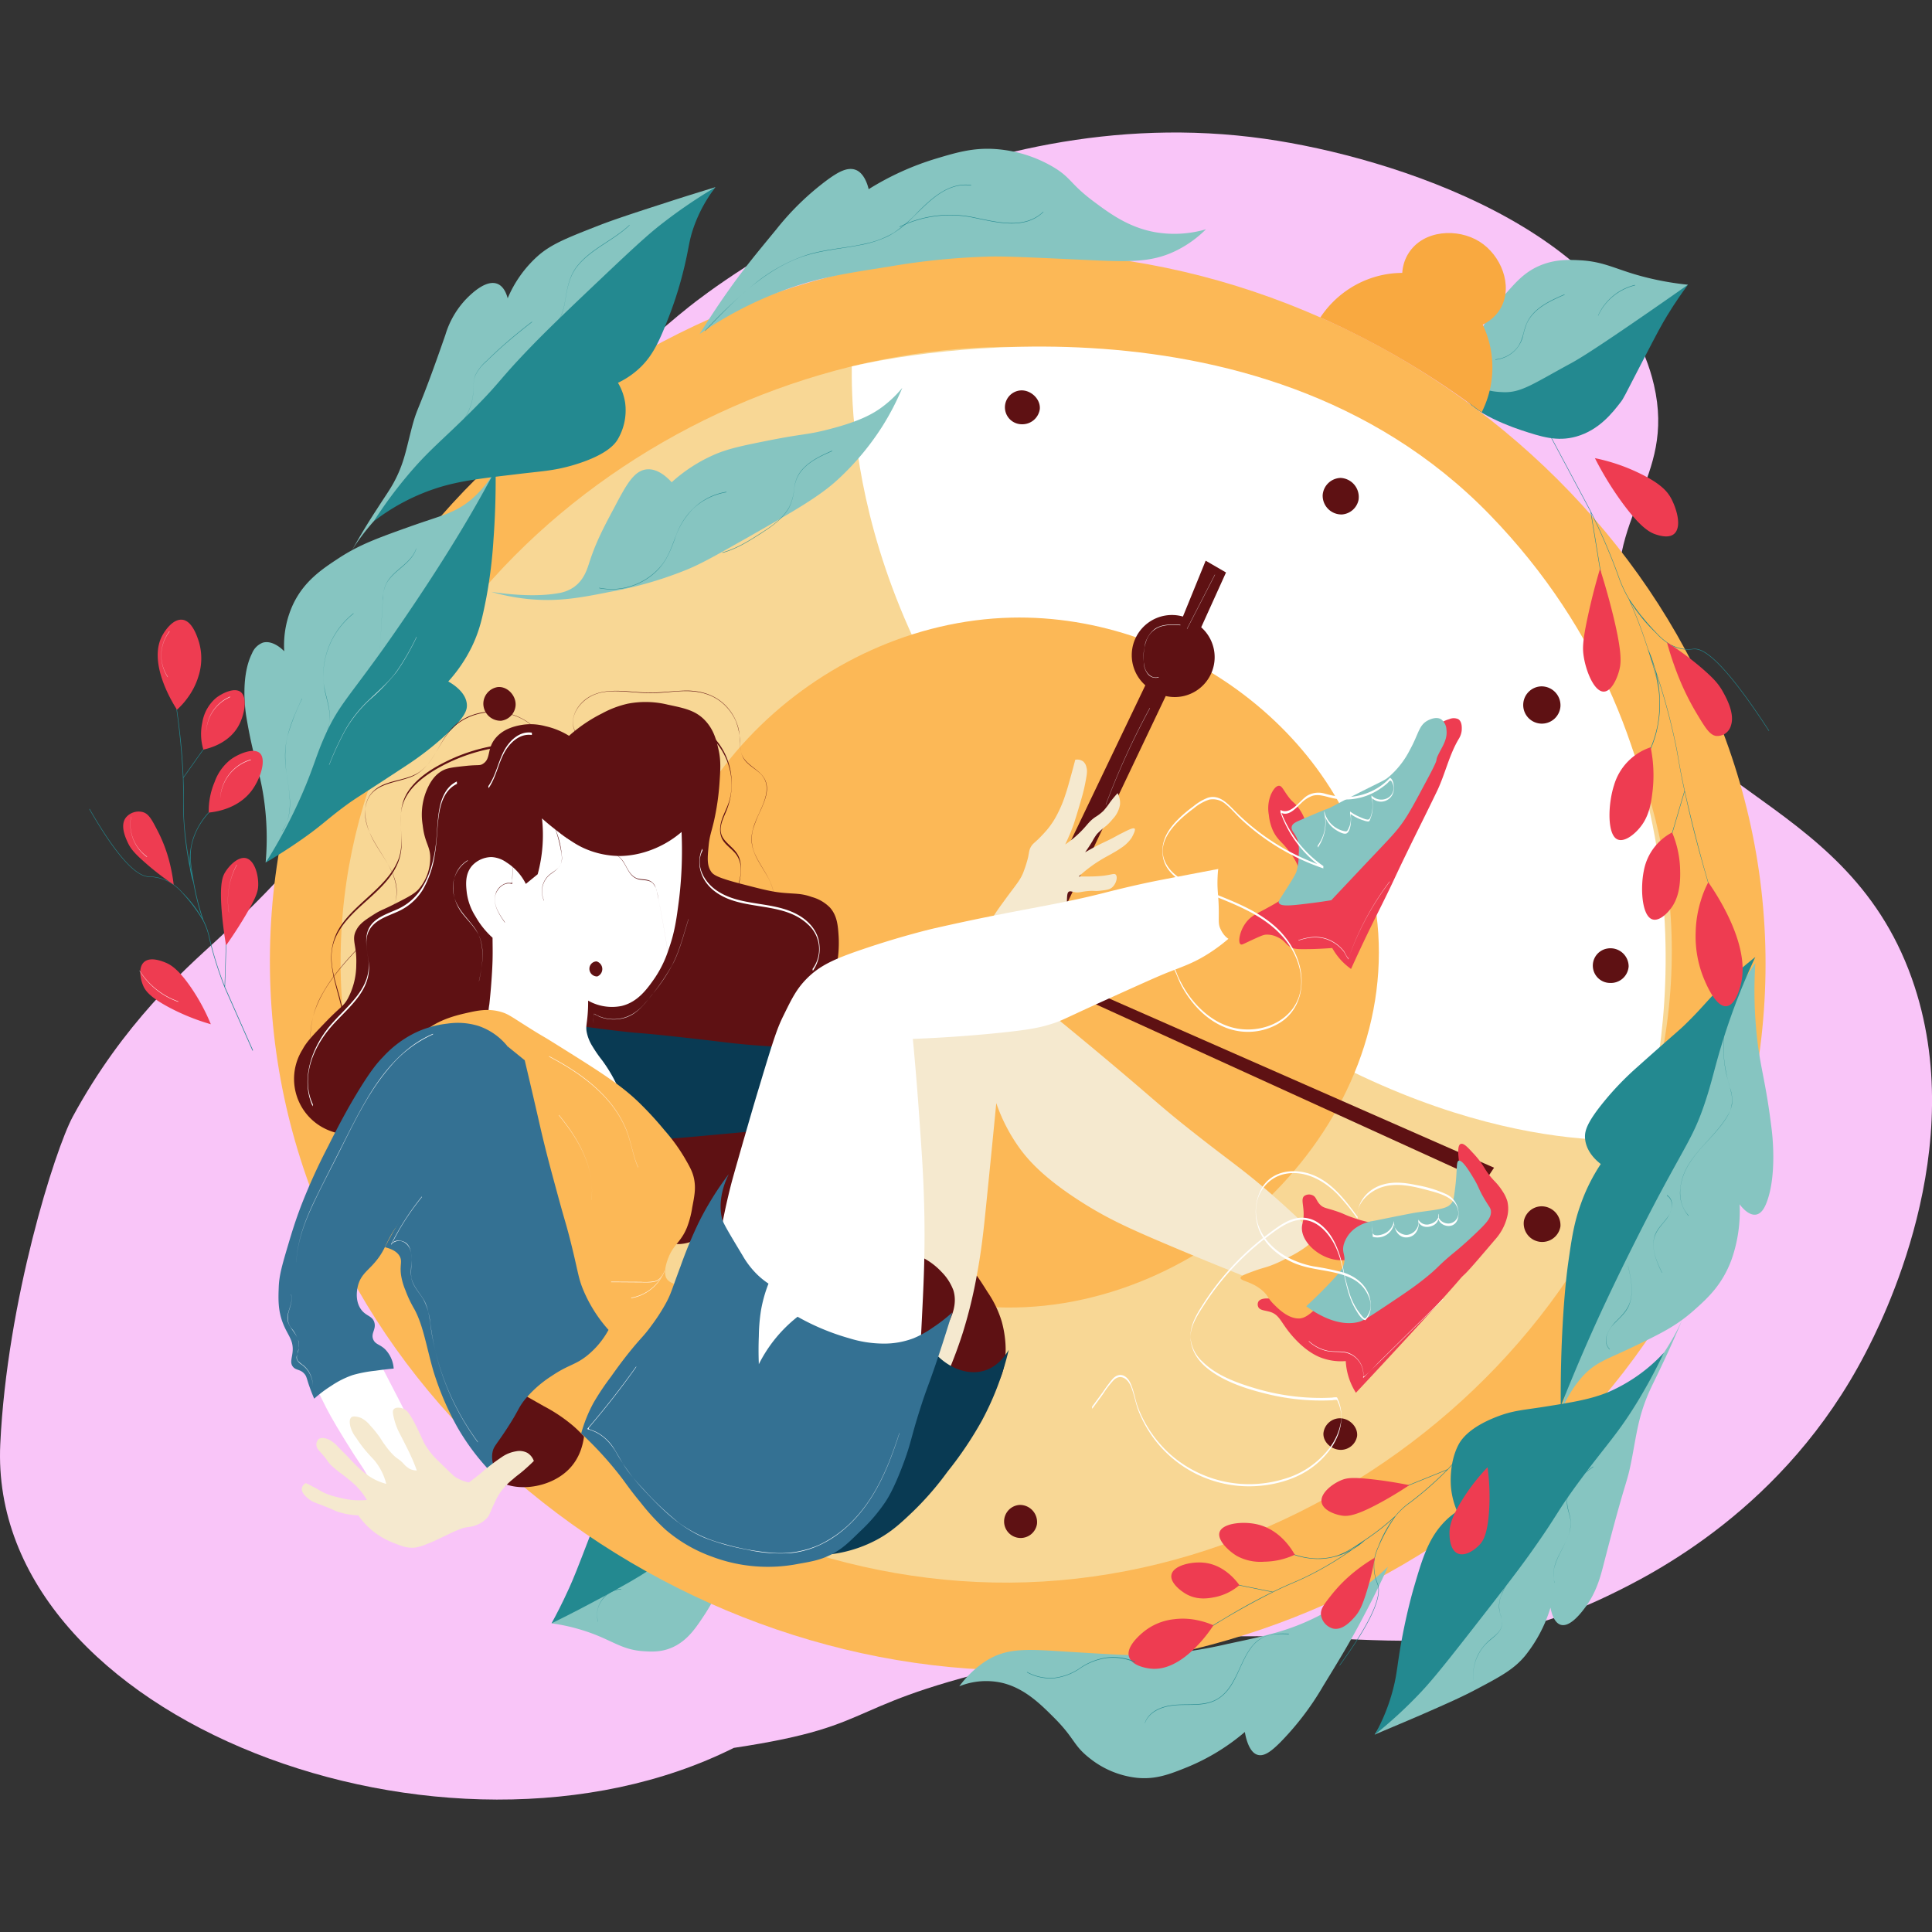 <?xml version="1.0" encoding="UTF-8"?> <svg xmlns="http://www.w3.org/2000/svg" id="Layer_1" data-name="Layer 1" viewBox="0 0 570 570"><rect x="0" y="0" width="570" height="570" fill="#333333" stroke="none"/><defs><style>.cls-2{fill:#238990}.cls-3{fill:#86c5c1}.cls-4{fill:#fcb856}.cls-6{fill:#fff}.cls-7{fill:#f9a940}.cls-8{fill:#5e1113}.cls-9{fill:#ee3c51}.cls-10{fill:#f5e9cf}.cls-11{fill:#093a53}.cls-12{fill:#347193}</style></defs><path d="M21.45 329.48c15-27.66 33.21-43.58 42.3-51.92 82.88-76 69.48-131.17 139.48-187 7.41-5.91 80.3-62.34 170-49.6 38.25 5.44 104.15 27 114.73 72.58 6.57 28.36-14.75 37.87-9.92 69.55 7.74 50.73 65.86 48.89 86 105.55 17.77 50-9.35 102.24-13.71 110.65-23.73 45.76-62.88 65.23-76 71.54-57.11 27.39-84.45.74-167.47 18.68-61 13.18-44.43 19.27-90.37 26.17C132.16 557.86-3.75 507.55.08 426.07c1.99-42.37 16.19-86.99 21.37-96.59z" fill="#f9c5f8"></path><path class="cls-2" d="M438 110.59c2.3-.91 5.87-2.39 10.14-4.44 7.3-3.51 9.35-5.19 15.85-8.45 4.16-2.1 8.2-3.72 16.26-7 4.41-1.76 10.45-4.11 17.75-6.7-1.47 2-3.69 5.09-6.12 9.09-1.64 2.69-2.82 4.87-7.19 13.31-5.68 11-5.67 11.11-6.55 12.26-2.32 3-6.31 8.23-13.1 10.14-5.67 1.59-10.34.05-16.27-1.9s-17.72-7-17.11-11.62c.14-1.18 1.14-2.98 6.34-4.69z"></path><path class="cls-3" d="M215.1 461.28a64 64 0 01-7.16 15c-2.46 3.74-4.54 6.84-8 8.93-3.87 2.32-7.33 2.13-10.2 1.94-7.07-.49-9.58-3.82-19-6.52a55.09 55.09 0 00-8-1.69c2.2-2.1 5.48-5.2 9.47-8.93 14.79-13.92 18.15-16.45 19.79-17.67 9.43-6.91 12.33-9.89 16.81-9.65 1.78.1 5.94.32 7.87 4.34 1.77 3.66 1.14 9.31-1.58 14.25z"></path><path class="cls-2" d="M213.49 448.48c-2 1-5 2.73-8.59 5.07-6.18 4-7.92 5.93-13.41 9.66-3.53 2.39-6.94 4.25-13.77 8-3.74 2-8.85 4.73-15 7.73 1.25-2.27 3.12-5.82 5.18-10.38 1.39-3.08 2.38-5.57 6.08-15.21 4.82-12.54 4.81-12.7 5.55-14 2-3.45 5.34-9.41 11.09-11.59 4.8-1.82 8.75-.06 13.77 2.17s15 8 14.48 13.28c-.14 1.26-.99 3.31-5.38 5.27z"></path><path class="cls-4" d="M301.49 74.46c115.25.76 222.8 96 219.32 215.51-3.36 115.69-109.22 202.41-219.32 202.84-113 .46-222.2-90-221.86-209.81C80 163.88 188.46 73.7 301.49 74.46z"></path><path d="M300.86 102.35c-97.33-1.35-197.41 73.7-200.31 176.85-3 106 98.19 191 202.21 187.63 106.22-3.48 201-98.66 189.53-203.48-10.29-93.96-101.9-159.8-191.43-161z" fill="#f8d795"></path><path class="cls-6" d="M251.3 108.11c-.09 15-.13 90.24 80.62 162.21 73.35 65.39 134.49 66.84 151.47 65.92 9.84-26.3 22.81-115.77-43.93-184.44-69.18-71.2-181.99-45.21-188.16-43.69z"></path><path class="cls-3" d="M436.08 99.39a51.55 51.55 0 018.46-13.1c2.91-3.27 5.37-6 9.5-7.82 4.57-2 8.66-1.86 12-1.69 8.35.43 11.31 3.34 22.4 5.71A86.55 86.55 0 00498 84c-2.6 1.84-6.48 4.56-11.2 7.82-17.55 12.14-21.48 14.36-23.45 15.43-11.15 6.05-14.57 8.66-19.86 8.45-2.11-.09-7-.28-9.3-3.81-2.07-3.23-1.32-8.18 1.89-12.5z"></path><path class="cls-7" d="M389.55 93.65c7.95-12 23.21-16.27 35.12-10.74 13.58 6.3 19.93 24 12.46 38.75a245 245 0 00-47.58-28z"></path><path class="cls-7" d="M436.51 71.29c-6.46-4.06-16.55-3.48-20.92 3.38-4.17 6.53-1 15.43 4.65 19.65 7 5.18 18.56 3.85 22.61-3.59 3.55-6.55.01-15.45-6.34-19.44z"></path><path class="cls-8" d="M158.83 394.3c2.71.19 5.34 4.36 8.4 9.2a32.15 32.15 0 014.12 8.55c.4 1.45 4.1 14.56-4.12 22-6.06 5.5-16.79 6.32-21.56 1.74-9.79-9.38 5.33-42.02 13.16-41.49z"></path><path class="cls-4" d="M298.32 182.22c-57.18 1.4-109.83 51.6-105.22 110.29 4.11 52.26 52 91.22 100.79 93.18 61.8 2.48 120.16-54.69 112.19-116-6.59-50.69-56.54-88.69-107.76-87.47z"></path><path class="cls-3" d="M78.37 254.48a81.41 81.41 0 00-.64-19.65c-1.27-8.12-3-11-5.07-23.46-.21-1.3-1.81-11.61 1.69-18.59a5.62 5.62 0 013.17-3.17c3-.88 6 2.17 6.34 2.54A28.59 28.59 0 0186.61 178c3.25-6.63 8.39-10.09 13.31-13.31 6.12-4 11.48-5.93 20.92-9.3s13.32-3.94 18.17-8a31.16 31.16 0 007.18-8.87c-1.86 5.31-4.51 12.51-8 20.92-5.23 12.49-8.72 20.85-14.58 30.63-8.75 14.63-10.89 12.58-20.91 29.37-4.38 7.33-6.47 11.9-12.26 20.08a161.91 161.91 0 01-12.07 14.96z"></path><path class="cls-2" d="M88.93 247.72c6.23-4.36 7-5.57 12.89-9.94 3.47-2.55 3-2 18.17-12a91 91 0 0011.2-8.66c5.92-5.38 6.68-7.52 6.55-9.3-.25-3.58-4.11-6-5.49-6.76a43.85 43.85 0 007-10.35c2.32-4.83 3.14-8.83 4.23-14.37a141.67 141.67 0 002.11-17.12c.39-5.29.73-12.33.63-20.7-2.47 4.64-6.48 12-11.83 20.7-10.54 17.26-22.11 33.33-22.61 34-9.5 13.16-12 15.35-15.63 23.24-2.93 6.39-3.51 9.8-7.19 18.18A149.89 149.89 0 0178.4 254.5c2.42-1.45 6.15-3.72 10.53-6.78z"></path><path class="cls-3" d="M103.84 162.33c1.57-2.74 4-7 7.28-12 2.76-4.31 3.75-5.59 5.07-8 2.88-5.34 3.51-9.13 5.07-15.21 2.1-8.2 1.56-3.59 10.14-28.32a26.25 26.25 0 016.34-10.8c1.42-1.4 5.74-5.65 9.09-4.23 1.85.79 2.63 3 2.95 4.23a35 35 0 018.88-12.47c3.88-3.43 8.34-5.22 17.11-8.66 3.9-1.53 7.86-2.94 20.5-7 6.09-2 11.17-3.53 14.79-4.65-2.82 3.28-7.17 8.35-12.47 14.58-8.47 10-17.67 20.83-28.52 33.59-22.27 26.2-24.9 29-31.27 32.12s-11.12 3.9-18.6 9.3a63.54 63.54 0 00-16.36 17.52z"></path><path class="cls-2" d="M110.25 153.83a129.9 129.9 0 019.53-13c6.68-8.05 10.54-10.73 19.65-19.86 8.88-8.9 7.18-8.32 17.75-19.23 4.88-5 10.08-10 20.49-19.86 11.58-11 14.78-13.71 18.39-16.48a149.23 149.23 0 0115-10.14 42.39 42.39 0 00-6.34 11.62c-1.58 4.44-1.42 6.42-3.17 13.31a112 112 0 01-4.23 13.31c-2.75 7-4.79 12-9.71 16.06a25.05 25.05 0 01-5.29 3.38 16.31 16.31 0 012.12 5.92 16.9 16.9 0 01-2.33 11c-.77 1.18-3.2 4.48-13.1 7.4C163 139 159.62 139 151.69 140c-9.71 1.14-15.95 1.88-22.19 3.8a61.09 61.09 0 00-19.25 10.03z"></path><path class="cls-3" d="M144.92 174.61c3.56.54 12.43 1.69 19.65.42a11 11 0 004.86-1.9c2.88-2.1 3.81-5.23 4.44-7.18 1.9-5.86 4-9.92 7.4-16.27 3.49-6.64 5.77-10.82 9.5-11.2 3.16-.33 5.94 2.21 7.4 3.8a46.28 46.28 0 0112.25-8c4.31-1.92 8.57-2.78 16.91-4.44 10.25-2 10.55-1.48 17.11-3.16 9.26-2.37 13.21-4.62 16.06-6.77a33.47 33.47 0 005.71-5.49 76.77 76.77 0 01-5.92 11.41 79.07 79.07 0 01-13.1 15.64c-5.36 4.95-12.52 9.07-26.62 17.11-8.87 5-13.39 7.62-18 9.51a113.7 113.7 0 01-22.57 6.52c-8.81 1.76-15.45 3-24.3 2.11a61 61 0 01-10.78-2.11zm61.49-76.07c2-3.2 4.74-7.5 8.24-12.46 4.59-6.52 7.85-10.47 14.37-18.39a80.14 80.14 0 0115-14.57c3.14-2.29 5.95-3.95 8.45-3s3.54 4.48 3.81 5.7a82.66 82.66 0 0120.07-9.08c6.17-1.85 11-3.23 17.54-2.75a39 39 0 0116.48 5.07c5.77 3.34 5.1 5 12.25 10.35 4.71 3.51 10.29 7.67 18.17 9.09a33.3 33.3 0 0015-.85 33.16 33.16 0 01-8.45 6.13c-8 4.05-15.12 3.45-30.42 2.75-13.25-.61-19.88-.91-24.3-.85a205.37 205.37 0 00-30.43 3c-13.17 2.06-21 3.29-31.05 7a111 111 0 00-24.73 12.86z"></path><path class="cls-8" d="M395.52 141a5.47 5.47 0 00-5.29 5.07 5.54 5.54 0 005.71 5.71 5.4 5.4 0 004.86-4.23 5.63 5.63 0 00-5.28-6.55zm59.16 61.5a5.5 5.5 0 105.7 5.92 5.59 5.59 0 00-5.7-5.92zm-154.03-87.26a5 5 0 00.84 9.93 5.21 5.21 0 005.28-4.44c.31-3.12-2.96-6.03-6.12-5.49zm173.68 164.59A5.11 5.11 0 00475 290a5.25 5.25 0 005.5-4.86 5.37 5.37 0 00-6.17-5.31zm-19.65 76.07a5.4 5.4 0 00-5.07 4.22 5.45 5.45 0 1010.77 1.69 5.59 5.59 0 00-5.7-5.91zm-59.59 62.54a4.92 4.92 0 00-4.64 4.44c-.12 2.81 2.75 5.08 5.49 4.86a4.9 4.9 0 004.44-4c.33-2.8-2.38-5.45-5.29-5.3zM300.86 444a4.88 4.88 0 105.07 5.7 5.06 5.06 0 00-5.07-5.7zM146.83 202.71a5 5 0 00-4.23 4.86 5.07 5.07 0 005.28 5.07 4.93 4.93 0 004.23-4.44c.25-2.89-2.37-5.79-5.28-5.49z"></path><path class="cls-2" d="M74.5 310l-7-15.84-1.14-2.58-.13-.33c-1.11-2.82-2.12-5.75-3-8.7-.73-2.43-1.13-4.1-1.45-5.44a21.08 21.08 0 00-1.88-5.48 48 48 0 00-6.17-8.23 15.39 15.39 0 00-3.54-3l-.22-.13a13.38 13.38 0 00-5.73-1.56h-.42c-4.09-.22-10-6.94-17.49-20l.12-.06c7.49 13 13.34 19.72 17.38 19.93H44a13.33 13.33 0 016 1.58l.26.15a15 15 0 013.56 3 34.59 34.59 0 015.8 7.52 74.68 74.68 0 01-2.59-10.46 21.32 21.32 0 01-1-4.21 97.76 97.76 0 01-1.9-15c-.1-2.23-.09-3.52-.07-5s0-3.37-.09-6.72c-.28-5.9-.82-11.87-1.58-17.73-.67-5.07-1.52-10.18-2.53-15.2H50c1 5 1.87 10.14 2.54 15.22.43 3.34 1.24 9.52 1.57 17.55l7.17-10.13.12.08-7.28 10.28c.13 3.34.11 5.13.09 6.71s0 2.77.07 5A97.41 97.41 0 0056 254.87a20.43 20.43 0 01.43-5.48 18.82 18.82 0 011.84-5.08 21.23 21.23 0 014.2-5.57l.1.1a23 23 0 00-4.18 5.54 20.16 20.16 0 00-1.82 5c-.67 3.33-.21 6 .63 10.91a74.19 74.19 0 002.85 11.23 21.53 21.53 0 011.88 5.51c.33 1.34.73 3 1.45 5.44.85 2.85 1.82 5.67 2.88 8.39l.47-15.19h.14l-.48 15.52 1.26 2.84q3.48 7.92 7 15.84zm-16.92-42.18l.46.65zm-1.33-11.69c.14.7.3 1.41.46 2.11a36.23 36.23 0 01-.59-5.13 19.6 19.6 0 00.13 3.02z"></path><path class="cls-9" d="M52.22 209.38a22.29 22.29 0 003.17-3.55 20.8 20.8 0 003.17-6.34 17.22 17.22 0 00.16-10c-.47-1.49-1.95-6.31-4.92-6.65s-5.4 3.77-5.7 4.28c-4.83 8.06 2.9 20.4 4.12 22.26zM60 221.15a15.94 15.94 0 01-.31-8 12 12 0 014.12-7.29c1.74-1.33 5.26-3.09 7.13-1.75 2.21 1.6 1.21 6.88-.63 10.15-2.95 5.15-8.74 6.56-10.31 6.89zm1.59 18.58a21.72 21.72 0 011.72-9 14.6 14.6 0 014.76-6.66c2.38-1.73 6.74-3.52 8.55-1.9 2.07 1.84.25 7.6-2.37 11.09-4.08 5.42-10.74 6.29-12.66 6.47zm5.11 39.18c-.36-2.05-.82-5.06-1.17-8.74-.87-9.33.1-11.63 1-13 1.22-1.94 3.77-4.48 6-4 2.6.6 3.76 5 3.65 8.08-.06 1.7-.52 3.33-3.49 8.4-1.42 2.42-3.39 5.6-5.99 9.26zM51.24 261a51.15 51.15 0 00-1.24-6.68 43.07 43.07 0 00-3.49-9.19c-1.74-3.37-2.64-5.07-4.43-5.55a4.88 4.88 0 00-4.91 1.59c-1.8 2.3-.2 5.81.47 7.29.85 1.87 2 3.22 4.6 5.54a79.22 79.22 0 009 7zm10.96 41.18a58.37 58.37 0 00-5.7-10.62c-3.86-5.68-6.23-7-7.77-7.61-1-.4-4.36-1.73-6.18-.16s-1.17 5-.31 7c.61 1.44 1.91 3.43 8.08 6.65a64.14 64.14 0 0011.88 4.74z"></path><path class="cls-8" d="M361.71 168.9l-6-3.48L349 181.9a11.85 11.85 0 00-11.09 20.28q-19.81 41.37-39.62 82.72l139.77 63.71 2.73-4.1-134.86-59.29 38-79.87a11.77 11.77 0 0010.46-20.28zM283 372.06c2.72.18 5.35 4.35 8.4 9.19a31.48 31.48 0 014.12 8.56c.41 1.44 4.11 14.55-4.12 22-6.05 5.5-16.79 6.33-21.55 1.75-9.76-9.4 5.31-42.04 13.15-41.5z"></path><path class="cls-10" d="M280.31 403.45c1.09-2.62 2.45-6.17 3.81-10.45a140.51 140.51 0 004.12-17c1.38-7.47 1.95-13 2.69-20.28 1.3-12.86 2.32-23.17 3-30.27a51.19 51.19 0 006.35 12.55c2.65 3.81 7.23 9.24 18.54 16.48 7.71 4.93 14.07 7.83 24.72 12.36 8.8 3.74 20.15 8.43 33.6 13.63l15.05-11.89a267.06 267.06 0 00-16.95-16.16c-8.48-7.4-12.13-9.64-22.82-18.07-11-8.65-11.68-9.86-29.32-24.56a1681.55 1681.55 0 00-25.83-21.08l-39.14 18.7q.39 49.84.79 99.68z"></path><path class="cls-8" d="M123.43 262.42a14.09 14.09 0 003.48-8.56c.27-4.17-1.58-4.72-2.21-10.46a18.85 18.85 0 011-9.82c.66-1.62 2-4.8 5.07-6.34 1.44-.72 3.18-.9 6.65-1.27 3.79-.4 4.12 0 5.07-.63 2.38-1.49 1.11-4.19 3.49-7.29s6.14-3.83 7.61-4.12a16.53 16.53 0 017.29.31 22.47 22.47 0 017 2.85 44.79 44.79 0 019.82-6.65 29 29 0 017.61-2.85 27.82 27.82 0 0111.73.31c4.69 1 8 1.63 10.77 4.44s3.52 6 4.12 8.56c.81 3.39.63 6 .32 10.46a74.7 74.7 0 01-1.58 10.77c-.8 3.45-1.31 4.43-1.59 7.29-.34 3.52-.56 5.73.64 7.61.62 1 1.62 1.85 9.19 3.8 5.72 1.48 8.59 2.22 11.72 2.54 4 .4 5.67.12 8.88 1.27a11.86 11.86 0 015.39 3.16c2.1 2.4 2.33 5.3 2.53 8.56a35.07 35.07 0 01-.95 10.14c-.94 4.25-2.13 9.63-6 15.53-2 3-4.26 6.46-8.56 9.2-5.75 3.64-9.06 2.14-10.77 5.07-2.12 3.61 2.35 6.88 2.85 15.21.33 5.62-1.35 9.86-3.49 15.21-1.88 4.72-4.16 10.46-9.82 15.22-2.68 2.24-5.61 4.71-9.83 5.07-2.22.18-5.79-.14-14.89-7-9.94-7.45-8.84-9.43-14.58-12.67-6.41-3.62-8.64-1.65-21.56-4.76-13.61-3.28-11.25-5.5-20-6.65s-15.16.59-28.21-1.27a17.2 17.2 0 01-7.29-2.54 16.36 16.36 0 01-5.07-22.5c1.18-2.22 3-4.12 6.65-7.92 4.64-4.83 5.32-4.66 6.66-7a21.45 21.45 0 002.54-10.14c.23-5.74-1.55-7.24 0-10.14 1-2 2.89-3.16 5.38-4.75 2-1.25 2.48-1.22 5.71-2.86 3.92-1.98 5.91-2.99 7.23-4.39z"></path><path class="cls-11" d="M168.75 303.3c1.18-1.12 2.36-.42 14.42.95 7 .8 3.55.22 16.17 1.59 8.68.94 13.62 1.57 16.48 1.9a227.85 227.85 0 0032 1.27l-14.74 23.66c-6 .61-13.47 1.33-22 2.11-20 1.85-22.7 1.88-26.2.43-14.1-5.89-20.77-27.5-16.13-31.91z"></path><path class="cls-6" d="M201.08 245.46c.13 2.94.19 6.65 0 10.94-.22 4.81-.67 8.39-.79 9.34-.67 5.15-1.2 9.27-3 14.27a33.16 33.16 0 01-4.12 8.55c-2.23 3.2-5 7.1-9.82 8.24a14.29 14.29 0 01-9.83-1.58c0 .94 0 2.37-.15 4.12-.23 2.87-.53 3.43-.32 4.91a12.4 12.4 0 001.74 4.44 38.52 38.52 0 002.85 4.12 45.17 45.17 0 013.49 5.55c1.83 3.56 2.75 5.34 2.22 6.34-2.12 4-25-3.31-33.91-12.52a18.22 18.22 0 01-4.44-7 17.9 17.9 0 01-.63-8.87c.3-2.76.5-5.13.63-7 .11-1.62.25-3.52.32-6 .07-2.67 0-4.94 0-6.65a25.16 25.16 0 01-5.07-6.34 17.29 17.29 0 01-2.54-7c-.24-2.18-.6-5.43 1.59-7.93a7.93 7.93 0 015.7-2.53 8.4 8.4 0 014.44 1.58 15.84 15.84 0 015.7 6.34l3.49-2.85a44.12 44.12 0 001.27-16.48c1.17 1.05 2.89 2.52 5.07 4.12 3.31 2.44 5.26 3.87 8.24 5.07a26 26 0 0010.14 1.9 26.93 26.93 0 007.29-1.27 29.68 29.68 0 0010.44-5.81z"></path><path class="cls-4" d="M147.83 298.55c2.18.63 3.09 1.45 8.88 5.07 4.06 2.54 2.74 1.59 7.29 4.44 12.47 7.8 18.71 11.7 24.08 16.79a99.6 99.6 0 017.93 8.56 54.23 54.23 0 016 8.24c1.62 2.8 2.48 4.32 2.85 6.66.41 2.55 0 4.65-.63 7.92a28.14 28.14 0 01-1.59 6c-1.93 4.61-4.08 4.85-5.7 9.51-1.27 3.63-.51 5.06-.32 5.39.89 1.52 2.37 1.27 3.17 2.53 1.15 1.83-.42 4.77-2.85 8.88-3.64 6.15-6.73 10.72-7 11.09-4 6-6.48 9.81-7.29 11.09-2.66 4.19-4.46 7.19-6.34 10.78-1 1.82-1.71 3.36-2.22 4.44a38.15 38.15 0 00-4.76-5.07 47 47 0 00-8.87-6c-11.75-6.67-11.53-6.52-11.73-6.65-7-4.75-8.3-13.64-10.14-22.19-5.1-23.69-11-29.28-17.43-62.75-.84-4.42-2-10.89 1.58-16.16 3.88-5.74 11.55-7.48 14.9-8.25 3.1-.7 6.36-1.44 10.19-.32z"></path><path class="cls-8" d="M272.39 371.13a20.27 20.27 0 015.39 4.12 15.24 15.24 0 013.48 5.38c1.88 5.84-2.54 12.85-7.29 16.49a20.63 20.63 0 01-8.87 3.8c-27.9 5.26-42 7.8-47.54 3.17-5.36-4.45-6.51-10.93-7.92-19-3-17.35 2.21-31.67 5.38-38.66a97.56 97.56 0 0117.12 3.17A103.44 103.44 0 01260 362.25c6.18 4.1 6.92 5.83 12.39 8.88z"></path><path class="cls-6" d="M92.05 404.09c-.35 2.18 1 4.94 3.8 10.46.63 1.25 2 4 6 10.46 4.73 7.68 4.45 6.62 6.65 10.46 4.38 7.64 4.6 10.35 7 10.77 3.16.56 6.52-3.58 8.25-5.7 1.47-1.82 2.86-3.53 3.16-6 .36-3-1.07-5-3.16-8.87-2-3.69-3.46-7.67-5.39-11.41-9.23-17.81-9.6-19-11.73-19.65-5.63-1.61-13.63 3.8-14.58 9.48z"></path><path class="cls-10" d="M292.81 271.47c-.2-.65 1.06-2.4 3.59-5.88 3.42-4.71 4.76-6 5.7-8.72a36.55 36.55 0 001.19-3.8c.35-1.63.3-2.27.87-3.25.46-.79.84-1 2.14-2.22 0 0 1.12-1.08 2.46-2.61a24.3 24.3 0 003.25-4.92 35.86 35.86 0 002.37-5.78c.48-1.4.88-2.85 1.67-5.71.51-1.85.91-3.39 1.19-4.43a3 3 0 012.29.47 3 3 0 011 1.75c.27.92.2 1.72-.15 3.64s-.64 3.09-.64 3.09c-.22.92-.62 2.46-1.82 6.42-.82 2.7-1.06 3.4-1.27 4-.52 1.42-1 2.6-1.27 3.17-.42 1-.8 1.82-1.11 2.46a31.27 31.27 0 004.6-3.81c2-2 2.34-2.94 4.28-4.28a13.37 13.37 0 002.38-1.82 20.92 20.92 0 001.9-2.45 32.07 32.07 0 012.3-2.78 6.11 6.11 0 01.71 3.33 8 8 0 01-2.14 4.28 16.9 16.9 0 01-1.9 2 25.28 25.28 0 00-2.78 2.46 16.19 16.19 0 00-1.34 2.13c-.49.8-1.2 1.93-2.14 3.25 1.72-1 3.16-1.78 4.2-2.29 1.56-.78 2.32-1.07 4.2-2.06 1.09-.59 1.26-.71 2.22-1.19 2.35-1.19 3.58-1.81 4-1.43s-.84 2.6-.95 2.77a11.15 11.15 0 01-3.09 2.94c-.8.56-1.43.93-2.7 1.66s-1.57.84-2.69 1.51c-.1.05-1.23.72-2.38 1.5a40.16 40.16 0 00-4.67 3.72h3.32a37.82 37.82 0 004-.23c2.49-.32 3.14-.76 3.57-.32.66.66.17 2.66-1 3.72-.77.69-1.64.81-3.33 1-1.95.27-1.93-.08-4.2.16-2 .22-2.3.51-3.48.32-.92-.15-1.38-.43-1.83-.16s-.5 1.14-.55 2.46c-.11 2.94-.18 4.44-.95 5.39a3.84 3.84 0 01-2.38 1.18c-1.03.18-17.38 3.47-18.64-.64z"></path><path class="cls-6" d="M212.17 366.06c.7-3.83 1.59-8.91 3.33-15.85.46-1.83 1-3.78 3.64-13 1.82-6.27 3-10.48 5.07-17.27 4.24-14.13 5.22-16.86 7-20.44 2.39-4.88 3.79-7.73 6.81-10.78 3.79-3.81 7.94-5.74 16.17-8.55 12-4.1 21.28-6.25 21.71-6.34 24.59-5.58 34.54-6.54 49.44-10.3 1.85-.47 6.1-1.57 12-2.86 3.19-.69 5.45-1.12 13.63-2.69l14.1-2.69q-.39 10-.79 20a49.91 49.91 0 01-8.25 6.37c-4 2.48-6.87 3.42-11.4 5.2-3 1.18-8.56 3.7-19.65 8.72-11.53 5.22-11.75 5.62-15.21 6.65-3.23 1-6.66 1.7-17 2.7-6 .58-14 1.21-23.45 1.58.54 5.77 1.24 13.69 1.9 23.14.77 11 1.21 17.17 1.43 25.67.34 13.18-.09 22.29-.64 33.28-.6 12.26-.94 18.44-2.37 20.92-7.56 13-31.3 17.75-48 9.19-3.32-1.7-11.56-5.92-14.9-14.58-2.29-6.13.05-8.46 5.43-38.07z"></path><path class="cls-11" d="M242.91 458.76a38.77 38.77 0 0015.69-4.44c4.53-2.42 7.44-5.21 10.94-8.55a89.74 89.74 0 0010-11.57 108.06 108.06 0 0010.14-15.06 85.44 85.44 0 007.93-20.91c-.86 1.48-3.17 5-7.29 6.18-6 1.76-13.6-2-17.59-9.67q-11.15 21.87-21.87 45.8-4.13 9.18-7.95 18.22z"></path><path class="cls-9" d="M371.27 384c.9-1.37 3.8-.86 5.08-.63a16.27 16.27 0 014 1.27c3.06 1.34 5.87 1.3 9.35 1.26a29.83 29.83 0 0012.83-3.32c5.46-2.6 5.85-4.33 14.74-11.57 10.24-8.35 13.81-9.38 14.58-14a23.39 23.39 0 00-.32-9.51 25.88 25.88 0 01-1.11-5.07c-.19-1.73-.48-4.48.48-4.91s2.28 1.17 4 3c3.28 3.59 2.88 4.58 5.86 7.77a18 18 0 012.54 3.17 10.81 10.81 0 011.43 3 9.85 9.85 0 01-.16 4.91 15.54 15.54 0 01-3.33 6.18c-5.26 6.17-7.89 9.25-9.19 10.46-1.82 1.69.39-.24-13.47 14.9-4.9 5.35-11.15 12.11-18.54 20a19.25 19.25 0 01-3-9.35 16.68 16.68 0 01-7.93-1.26c-5.08-2.24-8.77-7.25-9.51-8.25-1.8-2.44-2.44-4.13-4.59-4.91-1.53-.55-3.32-.45-3.8-1.58a1.78 1.78 0 01.06-1.56z"></path><path class="cls-4" d="M366 377c0-.56 1.23-1 3.65-1.9s3.21-1 4.91-1.59A36.27 36.27 0 00380 371a32.16 32.16 0 005.55-3.33c2.28-1.88 2.81-3.2 3.8-3 1.39.27 1 3 2.85 4 2.13 1.08 4.6-1.62 5.87-.63s-.16 5-.48 5.86a21.08 21.08 0 01-4.6 7c-4.85 5.4-7.27 8.1-9.82 8.09-3.23 0-6.09-2.92-7.45-4.28-1.84-1.86-1.55-2.47-3.33-4C369.22 378 366 378 366 377z"></path><path class="cls-9" d="M384.11 362.73c-.13-1.75.66-2.32.48-5.39-.14-2.27-.67-3.65.15-4.44a2.42 2.42 0 012.38-.31c1.26.46 1.15 1.64 2.38 2.85 1 1 1.77.9 4.75 1.9 2.25.75 2.11.9 4.44 1.74 5.86 2.13 7.52 1.48 8.24 2.86 1.05 2-1.34 5.48-3.49 7.29-4.06 3.42-9.25 2.49-9.82 2.37-4.87-.96-9.23-5.01-9.51-8.87z"></path><path class="cls-4" d="M359.23 258.77c.15-3.43.54-4.23 1.11-4.75 1.27-1.17 2.81-.39 5.55-.48 3.2-.1 6.46-1.75 13-5.07 3.3-1.67 4.23-2.37 5.39-1.9 2.43 1 2.62 5.71 2.69 7.45a16.85 16.85 0 01-2.69 10.3c-1.51 2.22-3.54 3.65-7.61 6.5-1.06.74-2.39 1.55-5.07 3.17-5.75 3.48-6.88 3.81-8.08 3.48-1.95-.53-3-2.5-3.33-3.17-.89-1.7-.52-2.64-.63-6.81-.12-3.94-.49-4.96-.33-8.72z"></path><path class="cls-9" d="M372.54 268.6c-2 1.07-3.79 1.85-5.23 4-1.61 2.35-2.13 5.46-1.27 6 .38.25.8-.13 4-1.58 2.36-1.09 2.88-1.23 3.48-1.27a6.85 6.85 0 013.49.79c2.17 1 2.21 2.15 4 3 .88.43 1.63.53 4.75.48 1.89 0 4.36-.12 7.29-.32a19.39 19.39 0 002.22 3.17 18.78 18.78 0 003.33 3c.64-1.42 1.63-3.57 2.85-6.18 2.71-5.76 4.55-9.37 6.5-13.31 3.71-7.48 3.09-6.58 7.77-16.17 3.33-6.83 4.38-8.8 8.24-16.79 2.43-5.06 3.58-10.74 6.49-15.53a5.85 5.85 0 00.8-2.38c0-.41.25-2.52-1-3.33a3.27 3.27 0 00-2.69 0 8.68 8.68 0 00-3.64 2.06c-3.23 3.14-5.9 11.33-6 11.73-3.33 10.23-11.54 16-13.62 17.43-4.33 3-11.65 6.52-15.22 4a13.64 13.64 0 01-2.69-3.17c-1.8-2.59-1.46-3.32-3.17-5.7-1.48-2.06-1.79-1.59-3.49-4-1.2-1.69-1.57-2.67-2.37-2.7-1.17 0-2.1 1.94-2.38 2.54a10.69 10.69 0 00-.64 6 15 15 0 001.11 4.44c1.15 2.62 2.56 3.46 4.12 5.38 1.19 1.45 4.46 5.46 3.81 9-.77 3.93-5.98 6.81-10.84 9.41z"></path><path class="cls-8" d="M176 283.64a2.17 2.17 0 00-2.11 2.12 2.26 2.26 0 002.33 2.32 2.35 2.35 0 00-.22-4.44z"></path><path class="cls-12" d="M149.73 308.69l5.08 4.12c.57 2.41 1.46 6.16 2.53 10.78 1.84 7.92 2.13 9.38 3.17 13.62 1.09 4.44 1.92 7.54 3.49 13.32 2.85 10.55 2.74 9.52 4.12 14.89 2.55 10 2.37 11.44 4.12 15.53a42 42 0 007.29 11.41 25.31 25.31 0 01-6.34 7.61c-3.59 2.85-5.41 2.59-10.46 6a33.62 33.62 0 00-7.92 7c-2 2.52-1.6 2.87-5.08 8.24-3.29 5.1-4.1 5.45-4.43 7.29-.38 2.08 0 5.39 4.12 10.14a67.88 67.88 0 01-14.58-17.74 85.27 85.27 0 01-7-16.48c-2-6.89-3-13.62-5.71-18.39a34.47 34.47 0 01-2.53-5.39 19 19 0 01-1.27-4.43c-.42-3 .38-3.92-.32-5.39-.44-.93-1.5-2.13-4.44-2.85a116.45 116.45 0 016.66-11.41c1.34-2 1.76-2.51 7-9.83 3.54-5 5.33-7.47 6-8.55 3.37-5.24 4.44-8.23 7-13.32a137.9 137.9 0 019.5-16.17z"></path><path class="cls-12" d="M149.73 308.69a18.7 18.7 0 00-8.55-6A20.73 20.73 0 00132 302a29.43 29.43 0 00-9.83 2.86 32 32 0 00-9.19 7c-1.62 1.66-3.69 4.05-7.92 11.09-1.28 2.12-4.11 6.92-8.24 15.22a175.92 175.92 0 00-7.93 17.43c-1.82 4.77-2.87 8.28-3.8 11.41-1.81 6.08-2.72 9.19-2.85 12.67s-.27 6.87 1.26 10.78c1.36 3.46 3 4.74 2.86 7.92-.1 2.13-.92 3.5 0 4.76s2.22.72 3.48 2.22c.59.69.6 1.16 1.27 3.17.34 1 .85 2.42 1.59 4.12a37.94 37.94 0 015.07-3.81 26.87 26.87 0 016.34-3.17 38.84 38.84 0 016.65-1.26c2.22-.32 4.07-.52 5.39-.64a9 9 0 00-2.54-5.7c-1.53-1.47-2.85-1.4-3.48-2.86-.81-1.86.93-3 .31-5.07s-2.62-1.75-4.12-4.12c-1.81-2.87-.78-6.43-.63-7 .75-2.59 2.35-3.83 4.12-5.7 4-4.27 3.7-6.42 6.9-11.06 3.83-5.58 6.57-5.84 11.8-10.81 5.44-5.18 8-10.14 12.36-18.7a107.93 107.93 0 008.86-24.06zm21.74 114.21a42.82 42.82 0 013.62-9 75.47 75.47 0 015.07-7.6c1.63-2.29 3.3-4.63 5.71-7.61 3.35-4.15 4-4.38 6.33-7.61a56.38 56.38 0 004.12-6.33c1.66-3 1.8-4.05 4.44-11.1a132.71 132.71 0 015.39-13c1.47-2.95 2.8-5.2 3.49-6.34a87.06 87.06 0 015.38-7.92c-3.22 6.52-2.44 11.31-2 13.18.3 1.28 2.24 4.49 6.1 10.9a25.62 25.62 0 004.44 5.71 23.6 23.6 0 003.17 2.53 40.29 40.29 0 00-2.22 7.93 52.94 52.94 0 00-.63 7.6c-.1 2.46-.12 5.22 0 8.24a41.83 41.83 0 014.43-7 41.41 41.41 0 017-7 69.1 69.1 0 0015.21 6.34 34.45 34.45 0 009.83 1.58 24.32 24.32 0 009.19-1.58 29 29 0 005.7-3.17 45.61 45.61 0 005.71-4.44c-.86 2.86-2.26 7.41-4.12 13-2.89 8.62-3.37 9.17-5.39 15.53-2.76 8.66-2.58 9.87-5.07 16.48-2.61 6.9-4.37 9.7-5.07 10.77a50.15 50.15 0 01-7.61 8.88c-3.38 3.3-5.18 5.06-8.24 6.65-3.27 1.71-6 2.18-9.83 2.85a46.75 46.75 0 01-25.62-2.13 43.51 43.51 0 01-13.63-7.93 64.61 64.61 0 01-7.29-7.92c-2.61-3.14-4.12-5.28-5.38-7a104.17 104.17 0 00-12.23-13.49z"></path><path d="M385.38 385.39c2.44-2.26 4.46-4.26 6-5.86 4.35-4.47 5-5.68 5.23-7.14.33-2.26-.77-2.87-.16-5.22a9.06 9.06 0 013.33-4.76 12.26 12.26 0 015.54-2.22c7.74-1.56 11.61-2.34 13-2.53 6.5-.91 8.88-1 10.14-3 .38-.61.53-1.63.79-3.65.78-5.88.28-8.28 1.11-8.56 1.06-.35 3.18 3.14 4.44 5.23 1.62 2.69 1.39 3.12 3.33 6.34 1.3 2.15 1.68 2.41 1.74 3.33.13 1.86-1.25 3.39-3.8 5.86-3.93 3.81-6.66 6-6.66 6-5.56 4.53-4.54 4.37-9.19 8.08-2.9 2.31-5.37 4-10.3 7.29s-7.47 5-8.87 5.38c-2.21.62-7.55 1.33-15.67-4.57zm-8.08-119.01c-.23-.48.16-.85 2.53-4.6 2.28-3.59 2.51-4.18 2.7-4.75a17.54 17.54 0 00.63-5.07 12.58 12.58 0 00-.16-3.49c-.65-2.61-2.22-3.31-1.9-4.59.23-.93 1.25-1.38 2.85-2.06 4.63-2 6.94-2.95 7.13-3 2-.68 1.17-.58 11.73-5.87 5.43-2.71 5.75-2.79 6.81-3.64a25.81 25.81 0 006.34-8.08c2.65-4.79 2.62-7.34 5.39-8.72.42-.21 2.34-1.17 3.8-.32a4 4 0 011.59 3c.34 2.45-.78 4.38-1.74 6.18-2.56 4.81.69 0-4 8.72-3.47 6.52-5.21 9.78-7.13 12.52-2.14 3-3.35 4.19-11.09 12.36-2.81 3-6.17 6.53-10 10.62-1.22.2-3.09.5-5.39.79-6.23.79-9.54 1.19-10.09 0z" fill="#86c4c1"></path><path class="cls-10" d="M138.32 437.37c.74-.53 1.92-1.41 3.33-2.54a59.65 59.65 0 016.34-4.91 10.12 10.12 0 014.28-1.74 5 5 0 013.33.47 4.57 4.57 0 011.9 2.38c-.57.57-1.44 1.41-2.54 2.38-1.89 1.67-2.17 1.69-3.64 3a19.33 19.33 0 00-4.28 4.75c-.43.72-.76 1.43-1.43 2.85-1.15 2.48-1.16 3-1.9 3.81a8 8 0 01-3 2.06c-1.6.69-2.3.5-4.12.95a37 37 0 00-4.75 2.06c-3.6 1.68-4.31 2.08-6 2.69a14.82 14.82 0 01-3.33 1c-2.36.25-4.17-.48-6.5-1.42a22.73 22.73 0 01-5.23-2.86 22.06 22.06 0 01-5.07-5.23 21.81 21.81 0 01-5.71-.95c-1.38-.42-1.06-.48-4.27-1.74-2.85-1.11-3.63-1.28-4.76-2.22-.68-.57-2.18-1.82-1.9-3.17a2.37 2.37 0 011.11-1.42c.49.2 1.21.52 2.06 1 1.7.84 2.08 1.2 3.17 1.74a19.62 19.62 0 004.28 1.43 26.08 26.08 0 004.12.79 22.56 22.56 0 004.44 0 21.21 21.21 0 00-3.33-4.28 49.1 49.1 0 00-3.81-3.17 32.57 32.57 0 01-3.48-2.85c-1.24-1.28-.81-1.22-2.54-3.17-1.07-1.21-1.68-1.74-1.74-2.7a2.2 2.2 0 01.63-1.74c1-.82 2.69-.06 3.17.16a9.54 9.54 0 012.7 2.22l2.53 2.53c2.72 2.91 5 5.34 8.24 7a17.7 17.7 0 003.33 1.26 17.25 17.25 0 00-3.65-7.12c-.59-.65-1.39-1.43-2.69-3a37 37 0 01-2.53-3.48 9.2 9.2 0 01-1.75-3.49c-.13-.71-.35-1.94.32-2.54s2.38 0 2.85.16a8.25 8.25 0 012.7 2.22 30.1 30.1 0 012.37 2.85c1.07 1.45 1 1.6 2.06 3a22.56 22.56 0 002.38 2.86c1.38 1.35 1.51 1 3 2.53a6.91 6.91 0 001.9 1.59 5 5 0 002.06.47c-.66-1.85-1.29-3.31-1.74-4.28-.91-2-2.43-4.92-3.65-7.29a20 20 0 01-1.42-4.12c-.35-1.45-.31-2 0-2.37.58-.68 2-.53 2.85-.16 1.2.5 1.82 1.55 3 3.64.43.75.82 1.56 1.59 3.17 1.32 2.77 1.24 2.78 1.74 3.65a21.42 21.42 0 002.54 3.48c.41.48.59.65 2.85 2.86 2.84 2.76 3.13 3.05 3.8 3.48a12.26 12.26 0 003.79 1.47z"></path><path class="cls-3" d="M517.89 284.09a126.27 126.27 0 00.53 22.45c1.08 9.28 2.57 12.61 4.29 26.8.19 1.49 1.54 13.27-1.43 21.24-.54 1.46-1.33 3.08-2.68 3.62-2.5 1-5.06-2.48-5.36-2.9a43.06 43.06 0 01-2.33 16.18c-2.75 7.57-7.1 11.52-11.27 15.21-5.18 4.58-9.71 6.76-17.7 10.62s-11.28 4.5-15.38 9.17a35.78 35.78 0 00-6.08 10.14c1.57-6.08 3.82-14.3 6.79-23.9 4.43-14.28 7.39-23.82 12.34-35 7.41-16.71 9.23-14.38 17.71-33.56 3.7-8.37 5.47-13.59 10.37-22.93a185.66 185.66 0 0110.2-17.14z"></path><path class="cls-2" d="M508.94 290.07c-5.27 5-5.9 6.36-10.91 11.34-2.93 2.93-2.51 2.25-15.38 13.76a86.57 86.57 0 00-9.48 9.9c-5 6.14-5.65 8.59-5.54 10.62.22 4.1 3.48 6.84 4.65 7.73a53.32 53.32 0 00-5.9 11.83c-2 5.51-2.66 10.08-3.58 16.41-.37 2.58-1.19 8.59-1.79 19.55-.33 6.05-.62 14.1-.53 23.66 2.09-5.3 5.49-13.65 10-23.66 8.92-19.71 18.71-38.07 19.14-38.86 8-15 10.17-17.53 13.23-26.55 2.48-7.3 3-11.2 6.08-20.76a195 195 0 018.95-22.7c-2.07 1.66-5.23 4.23-8.94 7.73z"></path><path class="cls-3" d="M496.32 389.37c-1.32 3.13-3.4 7.94-6.16 13.73-2.33 4.92-3.17 6.38-4.29 9.17-2.44 6.1-3 10.43-4.29 17.38-1.78 9.37-1.32 4.1-8.58 32.35-.74 2.86-2 7.87-5.37 12.31-1.2 1.6-4.86 6.45-7.69 4.83-1.57-.9-2.23-3.41-2.5-4.83a42.32 42.32 0 01-7.52 14.24c-3.28 3.92-7.06 6-14.48 9.9-3.3 1.75-6.66 3.36-17.35 8-5.16 2.22-9.46 4-12.52 5.31 2.38-3.75 6.07-9.55 10.55-16.66 7.18-11.37 15-23.8 24.15-38.38 18.85-29.93 21.07-33.15 26.47-36.69s9.4-4.46 15.73-10.62a69.11 69.11 0 0013.85-20.04z"></path><path class="cls-2" d="M490.9 399.08a157 157 0 01-8.07 14.92c-5.66 9.2-8.92 12.26-16.63 22.69-7.52 10.17-6.08 9.5-15 22-4.14 5.76-8.54 11.4-17.35 22.69-9.8 12.56-12.51 15.66-15.56 18.83a133.1 133.1 0 01-12.7 11.59 55.7 55.7 0 005.37-13.28c1.33-5.08 1.2-7.33 2.68-15.21 1.53-8.14 3.21-14 3.57-15.2 2.34-8 4.06-13.65 8.23-18.35a21.49 21.49 0 014.47-3.86 23.16 23.16 0 01-1.79-6.76c-.08-.74-.7-7.07 2-12.55.66-1.35 2.71-5.11 11.09-8.45 5.13-2.05 7.95-2.07 14.67-3.14 8.21-1.31 13.49-2.16 18.77-4.35a48.61 48.61 0 0016.25-11.57z"></path><path class="cls-3" d="M409.5 462.24c-1.67 3.66-4 8.58-7 14.24-3.89 7.44-6.65 12-12.16 21a83.67 83.67 0 01-12.7 16.65c-2.65 2.62-5 4.51-7.15 3.38s-3-5.11-3.22-6.52a62.88 62.88 0 01-17 10.38c-5.23 2.11-9.29 3.69-14.85 3.14a27 27 0 01-13.95-5.79c-4.88-3.82-4.32-5.75-10.37-11.83-4-4-8.71-8.76-15.38-10.38a21.26 21.26 0 00-12.7 1 30.72 30.72 0 017.15-7c6.77-4.63 12.8-3.95 25.76-3.14 11.21.69 16.82 1 20.56 1a128.88 128.88 0 0025.76-3.38c11.15-2.35 17.8-3.76 26.28-8a88.9 88.9 0 0020.97-14.75z"></path><path class="cls-2" d="M395.28 491.37l-.11-.08c7.65-10.44 11.51-17.87 11.51-22.14a5 5 0 00-.3-1.81 1.38 1.38 0 01-.06-.16 13.5 13.5 0 01-1-5.12V460.65a15.64 15.64 0 011.33-4.42 34.83 34.83 0 014.53-8.34 73.92 73.92 0 01-8.52 6.6 21.11 21.11 0 01-3.47 2.57 97.31 97.31 0 01-12.93 7.79c-2 1-3.18 1.5-4.55 2.09s-3.1 1.32-6.11 2.8a216.92 216.92 0 00-15.59 8.61c-4.37 2.65-8.7 5.5-12.89 8.46l-.08-.11c4.16-2.95 8.48-5.79 12.84-8.44h.05c2.87-1.75 8.21-5 15.41-8.54l-12.16-2.46v-.14l12.35 2.5c3-1.47 4.65-2.17 6.1-2.79s2.54-1.08 4.54-2.08a98.51 98.51 0 0011.87-7.05 20.44 20.44 0 01-5.18 1.82 18.56 18.56 0 01-5.49.36 21.33 21.33 0 01-6.7-1.58l.05-.13a23.11 23.11 0 006.66 1.58 20 20 0 005.45-.37c3.32-.73 5.59-2.24 9.72-5a73.85 73.85 0 009.12-7.15 21.44 21.44 0 014.28-4c1.1-.84 2.46-1.88 4.39-3.52 2.26-1.93 4.45-3.95 6.51-6l-14.08 5.71-.06-.13 14.39-5.83 13.76-15.08.1.09-13.57 14.87-.24.25c-2.13 2.16-4.4 4.27-6.75 6.27-1.93 1.64-3.3 2.68-4.4 3.52a21.19 21.19 0 00-4.25 3.93 47.87 47.87 0 00-5 9 15.78 15.78 0 00-1.32 4.38v1.36a13.32 13.32 0 001 5.07 1.38 1.38 0 00.06.16 5.24 5.24 0 01.3 1.85c.02 4.33-3.85 11.78-11.51 22.24zm5.62-35.7a36.77 36.77 0 01-4.44 2.61 20 20 0 002.7-1.34c.58-.41 1.16-.84 1.74-1.27zm8.8-5.32l-.36.61z"></path><path class="cls-9" d="M358 479.52a22.36 22.36 0 00-4.53-1.46 20.42 20.42 0 00-7.08-.34 17.11 17.11 0 00-9.2 3.89c-1.18 1-5 4.34-4.1 7.18s5.63 3.42 6.22 3.49c9.35 1.16 17.5-10.91 18.69-12.76zm7.66-11.86a15.86 15.86 0 01-7.22 3.54c-1.66.32-5 1-8.34-.83-1.92-1.05-5-3.56-4.47-5.81.56-2.67 5.8-3.89 9.53-3.52 5.92.58 9.56 5.31 10.5 6.62zm16.34-8.97a21.94 21.94 0 01-9 2.06 14.62 14.62 0 01-8-1.65c-2.54-1.49-5.94-4.75-5.19-7.06.85-2.64 6.85-3.29 11.1-2.31 6.66 1.53 10.15 7.27 11.09 8.96zm33.78-20.52c-1.73 1.16-4.3 2.81-7.53 4.61-8.18 4.57-10.68 4.61-12.27 4.38-2.27-.33-5.62-1.63-6.06-3.91-.5-2.62 3.07-5.46 5.92-6.6 1.58-.63 3.25-.86 9.09-.2 2.74.31 6.45.82 10.85 1.72zm-10.16 21.4a50.1 50.1 0 00-5.59 3.82 43.43 43.43 0 00-7 6.9c-2.38 3-3.56 4.47-3.28 6.3a4.91 4.91 0 003.44 3.86c2.83.71 5.39-2.17 6.47-3.39 1.37-1.53 2.14-3.14 3.22-6.44a79.94 79.94 0 002.74-11.05zm33.25-26.68a58.23 58.23 0 00-7.4 9.51c-3.64 5.81-3.88 8.52-3.82 10.17 0 1.1.17 4.69 2.35 5.72s5-.93 6.51-2.53c1.07-1.14 2.36-3.13 2.82-10.08a64 64 0 00-.46-12.79z"></path><path class="cls-2" d="M509.36 277.55c-2.27-6.67-4.4-13.49-6.34-20.28-1.28-4.48-3.65-12.8-6-23.73l-4.47 15.17h-.13l4.54-15.41c-1-4.55-1.41-7-1.79-9.18s-.67-3.79-1.34-6.81a188.25 188.25 0 00-5.11-18.46 39.53 39.53 0 011 7.57 32.49 32.49 0 01-.55 7.43 30.13 30.13 0 01-2.68 8.23l-.13-.06a33.23 33.23 0 002.68-8.2 35.74 35.74 0 00.54-7.4c-.19-4.69-1.33-8.29-3.4-14.82a137.36 137.36 0 00-5.66-14.86 37.77 37.77 0 01-3.25-7.18c-.66-1.78-1.48-4-2.81-7.17-1.55-3.74-3.22-7.43-5-11l3.4 20.88h-.13l-3.48-21.32-12.85-24.07.12-.06 12.66 23.71.21.42c1.82 3.65 3.56 7.48 5.17 11.36 1.33 3.19 2.15 5.41 2.81 7.18a37.9 37.9 0 003.24 7.16 70.07 70.07 0 008.16 10.13 18.07 18.07 0 004.33 3.52l.11.06h.09a10.55 10.55 0 005.53 1.14c.28 0 .52-.05.69-.08h.17c1.84-.21 4.27 1.24 7.43 4.43 3.9 3.93 8.9 10.57 14.85 19.74l-.12.07c-10.39-16-17.73-24.12-21.82-24.12h-.49a10.52 10.52 0 01-6.35-1.06l-.24-.13a17.84 17.84 0 01-4.33-3.53 49.82 49.82 0 01-7.61-9.22 137.4 137.4 0 015.22 13.88 39.75 39.75 0 012 5.57 188.76 188.76 0 015.67 20.15c.67 3 1 4.78 1.34 6.82s.81 4.62 1.8 9.19c1.78 8 3.82 16.07 6.06 24 1.93 6.79 4.07 13.62 6.35 20.32zm-22.24-83.31a69.34 69.34 0 011.89 6.94 38.17 38.17 0 00-.9-4.11c-.32-.95-.65-1.89-.99-2.83zm-4.53-14.57c.69 1 1.38 1.85 2.06 2.66-.65-.86-1.38-1.74-2.06-2.66z"></path><path class="cls-9" d="M504 260.29a29.91 29.91 0 00-2.21 5.44 33.76 33.76 0 00-1.51 9.25 32.83 32.83 0 002.39 13.68c.83 2 3.52 8.29 6.52 8.21s4.35-6.14 4.52-6.9c2.66-11.89-8.1-27.35-9.71-29.68zm-10.67-14.69a30.21 30.21 0 012.36 10.94c.05 2.32.16 7-2.2 10.72-1.37 2.14-4.39 5.19-6.57 3.69-2.57-1.78-2.93-9.18-1.95-14a16 16 0 018.36-11.35zM487 220.47a41.35 41.35 0 01.59 12.67c-.33 2.85-.77 6.72-3 10-1.9 2.81-5.74 6-7.93 4.17-2.5-2.15-2.17-10.35-.48-15.61A16.75 16.75 0 01487 220.47zm-14.95-52.66c.87 2.74 2.1 6.78 3.37 11.75 3.23 12.6 2.86 15.93 2.37 17.95-.7 2.88-2.56 6.83-4.91 6.52-2.71-.34-5-6.16-5.64-10.39-.37-2.33-.34-4.64 1.29-12.12a185.7 185.7 0 013.52-13.71zm19.76 21.72a96.15 96.15 0 002.91 8.88 76.22 76.22 0 005.76 11.93c2.57 4.3 3.89 6.45 5.77 6.78a4.17 4.17 0 004.43-3.07c1.18-3.48-1.28-8-2.32-9.88-1.31-2.4-2.8-4-5.93-6.75a88.85 88.85 0 00-10.62-7.89zm-21.26-54.36a95.8 95.8 0 008.31 13.48c5.23 7.06 7.9 8.43 9.57 9 1.1.36 4.73 1.57 6.12-.92s-.11-7-1.46-9.59c-1-1.86-2.76-4.35-9.64-7.63a55.16 55.16 0 00-12.9-4.34z"></path><path class="cls-8" d="M163.89 220.06a52.07 52.07 0 00-31.6 4.28c-4.43 2.13-9.06 4.91-11.85 9.08-2.34 3.49-2.38 7.42-2.13 11.44.18 2.92.29 5.79-.73 8.57a18.85 18.85 0 01-2.73 4.77c-2.37 3.08-5.37 5.6-8.21 8.24s-5.56 5.31-7.27 8.73a17.37 17.37 0 00-1.48 9.83c.79 6.78 4.11 13 3.44 19.95a27.51 27.51 0 01-6.73 15.55c-.12.13.11.56 0 .69a28.42 28.42 0 006.12-25c-1.27-5.67-4-11.61-2.45-17.48 1-3.72 3.47-6.78 6.14-9.46 5.16-5.18 12.54-9.95 13.85-17.7.8-4.66-.9-9.51.54-14.08 1.48-4.72 5.64-8 9.73-10.45a52 52 0 0135.36-6.29s.05-.69 0-.69zm44.76-3.6a19.6 19.6 0 016.88 11.7 17.61 17.61 0 01-.38 8.1c-.74 2.6-2.42 5-2.65 7.71a6.51 6.51 0 00.48 3.41c1.06 2.17 3.48 3.27 4.65 5.39 2.63 4.8-.95 10.33-2.09 15-.87 3.57-1.11 8.15 1.94 10.78-.12-.1.11-.59 0-.69-4-3.47-2.18-9.15-.66-13.39 1.23-3.42 2.55-7.6 1.33-11.24-.82-2.44-3-3.63-4.49-5.54-2-2.53-.71-5.3.42-7.91a21.26 21.26 0 001.71-10.41 19.73 19.73 0 00-7.14-13.64c.11.09-.12.6 0 .69z"></path><path class="cls-8" d="M169.77 215.9c-2.05-3.77.57-7.93 3.76-10 3.91-2.58 8.94-2 13.36-1.68a52.09 52.09 0 007.7.18c2.47-.16 4.92-.47 7.4-.51 4.39-.06 8.6 1 11.81 4.13a14.92 14.92 0 013.29 4.73 17.6 17.6 0 011.21 6.5c.09 2 .38 3.94 1.8 5.46s3 2.29 4.37 3.66c3.05 3.17 1.41 7.31-.15 10.78-1.2 2.66-2.59 5.43-2.6 8.41 0 4.35 3 7.83 4.94 11.46s3 9-.9 11.58v.14c2.18-1.45 2.78-4 2.57-6.48-.38-4.56-3.54-7.89-5.4-11.88a10.89 10.89 0 01-.74-7.79 41.46 41.46 0 012.28-5.63c1-2.34 2.21-5 1.67-7.63-.87-4.29-6.2-5.08-7.42-9.13-.71-2.32-.28-4.83-.83-7.19a14.6 14.6 0 00-2.75-5.65c-3-3.83-7.44-5.53-12.24-5.61-2.7 0-5.39.31-8.08.49a54.38 54.38 0 01-8.17-.17c-5.4-.45-11.38-.81-15.33 3.6-2.08 2.32-3.1 5.56-1.55 8.41v-.14zm-10.3.84c-5.6-7.94-18.37-9.14-25.49-2.57-4 3.72-5.31 9.6-9.59 13.11s-11.13 2.38-14.81 6.77c-2.75 3.28-2 8-.51 11.6 2.46 6.14 8.89 11.76 7.88 18.91-.45 3.19-2.56 5.71-4.65 8s-4.18 4.47-6.27 6.7c-4 4.23-7.91 8.6-10.77 13.67a26.09 26.09 0 00-3.64 14.28c.46 8 5.16 15.21 4.36 23.31a.65.65 0 010 .14c.49-5-1.06-9.78-2.47-14.51-1.08-3.64-2.07-7.37-1.91-11.21a24.55 24.55 0 011.91-8.31c2.24-5.42 6-10.07 9.89-14.38 2-2.2 4-4.34 6.07-6.49a46.46 46.46 0 005.88-6.89c2.76-4.42 1.69-9.09-.66-13.46-2.93-5.46-8.4-11.46-6.65-18.21 1.55-6 8.2-6.08 13-7.89 5.71-2.17 7.51-7.95 10.8-12.53 6.42-8.94 21.27-8.95 27.65.09v-.14zM158 233a20.71 20.71 0 0011.82 15.67 27.69 27.69 0 006.65 1.78c2.22.41 4.6.9 6.3 2.51s2.13 3.73 3.62 5.3a4.35 4.35 0 002.66 1.3c1.24.18 2.56.11 3.52 1a5.44 5.44 0 011.28 2.69c.35 1.49.61 3 .9 4.52q2 10.36 3.39 20.83a.65.65 0 010-.14q-1.26-9.37-3-18.66c-.27-1.45-.55-2.89-.83-4.34a17.86 17.86 0 00-.95-3.81 3.29 3.29 0 00-2.21-2c-1.22-.33-2.53-.14-3.69-.74-1.85-1-2.53-3.22-3.64-4.86a8.82 8.82 0 00-5.72-3.47 61.5 61.5 0 01-6.82-1.51 20 20 0 01-5.85-3.31 20.55 20.55 0 01-7.45-13 .66.66 0 000 .14z"></path><path class="cls-8" d="M160 236.19a47.08 47.08 0 014.17 9.41 45.84 45.84 0 011.22 4.78c.36 1.77.78 3.82-.43 5.36-.86 1.08-2.18 1.65-3.17 2.59a6.39 6.39 0 00-1.83 3.54 6.64 6.64 0 00.54 3.9v-.13a6.39 6.39 0 012.31-8c1.69-1.22 3-2.3 3-4.54a26.85 26.85 0 00-1.61-7.65 46.51 46.51 0 00-4.17-9.41v.14zm-8.74 19.49l-.15 3.42a7.16 7.16 0 010 .93c-.07.43 0 .48-.45.49a9.55 9.55 0 00-1.07 0 4.67 4.67 0 00-3.44 3.44c-.81 3 1.19 5.92 2.79 8.24v-.14c-1.55-2.24-3.62-5.19-2.76-8.08.61-2 2.68-3.92 4.91-3.17l.21-5v-.13z"></path><path class="cls-6" d="M388.78 250.1a13.35 13.35 0 001.92-10.88c.05.22-.05.48 0 .7a7.57 7.57 0 002.46 4.21c.78.68 3.32 2.39 4.27 1.66s1.14-2.86 1.16-3.94a8.74 8.74 0 00-.28-2.49v.69a13.5 13.5 0 004 2 4.52 4.52 0 001.19.3c.59 0 .51-.08.75-.67a9.51 9.51 0 00.61-2.16 12.23 12.23 0 00-.24-4.93v.69a3.8 3.8 0 006.59-2.32 5.87 5.87 0 00-.22-2.21 2.65 2.65 0 00-.52-1c-.45-.44-.4-.24-.82.18a17.46 17.46 0 01-2.29 1.93 18.28 18.28 0 01-10.58 3.3 26.87 26.87 0 01-5.89-1 6.43 6.43 0 00-5.41.72c-2.09 1.44-4.78 5.73-7.72 4.06.07.05 0 .6 0 .7a34 34 0 0012.66 16.6v-.69a67.06 67.06 0 01-26.19-16.4c-2.12-2.15-4.56-4.85-7.9-3.78a15.29 15.29 0 00-4.2 2.49 41.17 41.17 0 00-3.89 3.21c-2.19 2.07-4.28 4.58-5 7.57a10.47 10.47 0 000 4.82c.71 2.92 2.94 5.06 5.41 6.6a55 55 0 008.83 4c3.28 1.31 6.57 2.61 9.73 4.17 5.81 2.86 11.17 6.71 14.29 12.51 2.94 5.46 3.63 12.23-.47 17.3-3.56 4.39-9.62 6.24-15.12 5.55-6.84-.85-12.53-5.7-16.12-11.36a34.6 34.6 0 01-2.47-4.71 15.27 15.27 0 00-2.63-4.69c-1.7-1.77-5.72-2.34-6.52.67-.06.21.05.48 0 .69.64-2.41 3.87-2.65 5.67-1.41 2.6 1.79 3.37 5.52 4.8 8.17 3 5.49 7.61 10.35 13.58 12.46a17.91 17.91 0 0015.91-2c4.12-2.87 6-7.44 5.88-12.37-.13-5.73-3.09-11.23-7.19-15.13-5.08-4.81-11.76-7.51-18.15-10.07-5.2-2.08-12.56-4.12-15-9.77-2.73-6.37 4-12.21 8.5-15.56a13.77 13.77 0 014.59-2.6 5.68 5.68 0 014.95 1.43c1.46 1.18 2.69 2.63 4 3.92s2.87 2.61 4.38 3.83a67.46 67.46 0 0020.33 11.11c-.08 0 .08-.64 0-.69A34.06 34.06 0 01377.78 239v.7c2.38 1.35 4.47-1.25 6.06-2.7a9 9 0 013.4-2.22c1.95-.56 3.95.25 5.85.68a18.11 18.11 0 0014.44-3 16.36 16.36 0 001.87-1.46c.29-.28.6-.79.89-.69s.51.71.6.92a3.33 3.33 0 01-1.72 4.33 4 4 0 01-4.53-.88c.09.09 0 .55 0 .69a8.49 8.49 0 01.2 3.75c-.12.69-.45 2.52-1.11 2.66s-2.1-.55-2.75-.83a13.62 13.62 0 01-2.67-1.54c.08 0 0 .58 0 .69a5.91 5.91 0 01-.4 4.21 2.49 2.49 0 01-.48.84c-.27.2-.42.13-.81.06a6.64 6.64 0 01-1.68-.56 7.68 7.68 0 01-4.24-5.38v.7a11.46 11.46 0 01-1.92 9.48c-.11.16.11.55 0 .7zM404.81 360l.19 4.89a5 5 0 006.31-3.94v-.68c-.18 2.42 1.33 5.24 4.18 4.76 2.46-.41 3.44-3 3-5.23v.69c.75 1.67 2.8 1.8 4.29 1.06a2.89 2.89 0 001.7-2.87c0-.49-.08-.92-.14-.13a4.4 4.4 0 000 .89c.27 1.9 2.91 2.83 4.47 1.89 1.33-.8 1.55-2.42 1.48-3.83a6.28 6.28 0 00-3.72-5.24 35.59 35.59 0 00-8.76-2.64c-3.21-.69-6.66-1.08-9.85-.13-4.55 1.34-7.87 5.32-7.43 10.13V359c-3.59-4.89-7.54-10.19-13.4-12.43-5.07-1.94-11.33-1.34-14.56 3.47a14.35 14.35 0 00-1.69 10.91c1.24 5.47 5.82 9.46 10.78 11.63 5.49 2.39 11.81 1.94 17.16 4.61a10.14 10.14 0 014.93 5.23 6.57 6.57 0 01.53 3.78 5.15 5.15 0 01-.49 1.36c-.15.29-.72 1.39-1.09 1.42s-1.3-1.27-1.51-1.53a12.13 12.13 0 01-1-1.43 18.59 18.59 0 01-1.85-3.87 65.45 65.45 0 01-2.05-7.93c-1.09-4.9-2.83-10.2-7.1-13.27a8.46 8.46 0 00-7-1.47c-3.07.73-5.78 2.9-8.25 4.76a78.86 78.86 0 00-13.45 12.88 77.48 77.48 0 00-5.42 7.46c-1.71 2.66-3.52 5.55-3.8 8.77-.36 4.29 1.77 7.84 5.07 10.46 4.77 3.79 11.05 5.85 16.88 7.31a67.31 67.31 0 0019.84 2 4.56 4.56 0 011.36-.09c.16.11.3.6.38.78a11.07 11.07 0 01.6 1.76 10.25 10.25 0 01.11 4.51 17.74 17.74 0 01-3.17 7 25.72 25.72 0 01-13.55 9.27 35.18 35.18 0 01-33.6-7.35 35.77 35.77 0 01-9.37-13.57c-.93-2.41-1.23-5.07-2.32-7.4s-3.25-3.3-5.2-1.24a38 38 0 00-2.9 3.88l-3.19 4.33c-.11.15.11.54 0 .69l3.19-4.37a28.72 28.72 0 013.14-4.12c2.1-2 4.16-.41 5.09 1.78 1 2.39 1.36 5 2.33 7.45a35.64 35.64 0 003.91 7.21 35 35 0 0030.25 14.83c5.81-.28 11.89-1.89 16.67-5.3 4.14-2.95 7.75-7.37 8.71-12.47a14.69 14.69 0 00.17-4.29 11.47 11.47 0 00-.81-3.21c-.09-.2-.27-.82-.45-.94a4.9 4.9 0 00-1.36.08q-1.37.07-2.73.09a67.59 67.59 0 01-19.74-2.76c-5.57-1.64-11.68-3.82-15.87-8a10.74 10.74 0 01-3.47-7.09c-.06-3.36 2.07-6.59 3.82-9.31A77.52 77.52 0 01366.75 371a78.53 78.53 0 017-6c2.48-1.87 5.17-4 8.21-4.83 5.39-1.43 9.62 2.8 11.86 7.23 2.44 4.83 2.67 10.34 4.48 15.38a19.71 19.71 0 001.66 3.58c.56.92 1.46 2.54 2.47 3 .45.21.33.22.7-.21a4.72 4.72 0 00.52-.72 5.43 5.43 0 00.56-1.34 7.44 7.44 0 00.2-1.94c0-4.84-3.5-8.21-7.87-9.66a76.29 76.29 0 00-9-1.87 27.55 27.55 0 01-7.92-2.82c-4.73-2.61-8.62-7.05-9.05-12.61s3.09-10.78 8.59-11.85c5.93-1.16 11.54 2 15.56 6.13a65.27 65.27 0 015.8 7.14c-.08-.11 0-.55 0-.69-.37-4.06 3.61-7.49 7.09-8.64 4.6-1.52 9.64-.21 14.14 1 3.29.89 8.26 2.26 8.5 6.47a3 3 0 01-2.94 3.23c-1.4 0-2.94-1-3-2.48v.68c.06-.57.16-.48 0 0a2.34 2.34 0 01-.49.83 3.86 3.86 0 01-1.85 1.1 2.83 2.83 0 01-3.52-1.35c.08.18-.05.49 0 .69a3.42 3.42 0 01.09.63v-.37a3.88 3.88 0 01-3.4 3.62c-1.71.11-4-1.54-3.87-3.43v-.68a5 5 0 01-3.55 4c-.76.23-2.12.48-2.62-.21-.36-.51-.21-1.61-.23-2.24l-.1-2.44v.66z"></path><path class="cls-2" d="M83.26 245.22c3.06-4.42 2.37-10 1.58-15-.72-4.5-1.09-8.85.07-13.31a64.68 64.68 0 014.2-10.71v-.14c-2.51 5.42-5.09 11.07-5 17.17 0 7.19 3.74 15.27-.8 21.81v.14zm11.9-25.47c1-2.68 2.12-5.44 2.13-8.36 0-3.69-1.67-7.14-1.88-10.82a23.49 23.49 0 018.88-19.51v-.13a23.57 23.57 0 00-8.91 17.79 24.26 24.26 0 00.81 6.68c.68 2.67 1.37 5.19.92 8a30.51 30.51 0 01-2 6.24v.14zM112 193.57l.61-10.93c.1-1.82.19-3.64.3-5.46a11.69 11.69 0 011-4.85c2.17-4.14 7.39-5.83 8.9-10.43v-.14c-1.54 4.7-7 6.36-9 10.71a10.72 10.72 0 00-.84 3.92c-.12 1.87-.21 3.75-.31 5.62l-.66 11.43a.56.56 0 010 .13zm-20.17 34.65a24.83 24.83 0 016.68-8.66 30.71 30.71 0 0110.49-5.23c3.73-1.22 7.58-2.63 9.84-6.06a7.43 7.43 0 001.12-6.22v.14c1 3.53-1.25 6.95-4 8.94-3 2.11-6.64 2.86-10 4.09a25 25 0 00-14.09 12.86v.14zm84.93-54.69a19 19 0 0017.24-5.31c2.55-2.59 3.84-5.78 5.08-9.14a22.37 22.37 0 015.42-9 18.87 18.87 0 019.81-4.84v-.14c-6.93 1.15-12.17 5.94-14.68 12.38-1.33 3.4-2.37 6.87-4.79 9.7a19.17 19.17 0 01-7.62 5.34 18.51 18.51 0 01-10.44.89v.13zm36.39-10.42c4.2-1.14 7.92-3.51 11.55-5.84 3.08-2 6.29-4.22 8.11-7.48a16.15 16.15 0 001.54-5.84 9.91 9.91 0 012.15-5.09c2.3-2.77 5.75-4.35 9-5.75v-.14c-3.22 1.4-6.67 3-9 5.75a9.91 9.91 0 00-2.15 5.09 16.21 16.21 0 01-1.54 5.84c-1.82 3.26-5 5.51-8.11 7.48-3.63 2.34-7.35 4.7-11.55 5.85v.13zm-80.8-34.85a16.5 16.5 0 006.1-7.41 16.25 16.25 0 001.15-4.61c.17-1.84-.06-3.76.66-5.51a12.78 12.78 0 013.14-4c1.39-1.36 2.81-2.68 4.25-4q4.5-4 9.32-7.7v-.14q-4.72 3.6-9.15 7.55-2.16 1.94-4.25 4a13.42 13.42 0 00-3.31 4.19c-.66 1.63-.52 3.4-.64 5.11a15.84 15.84 0 01-1.1 4.84 16.56 16.56 0 01-6.17 7.59v.13zm29.87-31.1c3.19-1.88 4.09-5.62 4.63-9 .59-3.66 1.29-7 3.74-9.91 4.16-4.94 10.5-7.35 15.14-11.76v-.14c-4.64 4.41-11 6.82-15.14 11.76-2.45 2.89-3.15 6.25-3.74 9.91-.54 3.4-1.44 7.14-4.63 9v.14zm45.78.53c8.08-8.48 16.66-17.4 27.85-21.64 5.65-2.14 11.68-2.53 17.57-3.67A32.69 32.69 0 00262 69.7a29 29 0 007.24-5.5c4.69-4.57 10-10.51 17.28-9.46a.66.66 0 010-.14c-6.44-.93-11.58 3.79-15.79 8a40.88 40.88 0 01-6.95 6 27 27 0 01-8.1 3.2c-5.85 1.4-11.93 1.61-17.69 3.42a48.7 48.7 0 00-15.4 8.53A142.81 142.81 0 00208 97.55v.14z"></path><path class="cls-2" d="M265.4 67a33.8 33.8 0 0122.21-2.68c6.58 1.33 14.72 3.55 20.21-1.76v-.14c-5.5 5.31-13.62 3.09-20.21 1.76a33.8 33.8 0 00-22.21 2.68V67zm175.79 39.14a9.43 9.43 0 006.24-3.25 9.07 9.07 0 001.8-3.33 33.16 33.16 0 011.17-4c2-4.52 6.92-6.75 11.19-8.58v-.14c-4.26 1.83-9.22 4.06-11.19 8.58-1.07 2.45-1.1 5.1-2.87 7.25a9.42 9.42 0 01-6.34 3.36.66.66 0 010 .14zm30.3-12.94a16.1 16.1 0 0110.9-9v-.14a16.1 16.1 0 00-10.9 9v.14zm37.32 210.74a40.42 40.42 0 000 9.77 50.37 50.37 0 001.68 7.49 10.75 10.75 0 01.5 4.67 9.6 9.6 0 01-1.25 3.18c-4.3 7.47-13.11 12.32-14 21.59a10.28 10.28 0 002.43 8.09v-.14c-2.64-2.85-2.93-6.83-1.94-10.46s3.21-6.64 5.68-9.44c2.7-3.06 5.76-5.93 7.8-9.5a9.05 9.05 0 001-7c-.56-2.41-1.36-4.73-1.76-7.18a39.72 39.72 0 01-.22-10.89.65.65 0 000-.14zm-17 48.82c2.07 1.34 1.6 4.23.41 6-1.34 2.07-3.39 3.62-4.1 6.07-1.05 3.66.68 7.51 2.22 10.74v-.13c-1.35-2.84-2.89-6.11-2.45-9.35.35-2.56 2-4.24 3.57-6.16s3-5.61.35-7.35v.14zm-11.51 20.69c.74 3.15 1.5 6.52.84 9.75-.55 2.71-2.23 4.52-4.14 6.4-2.07 2-4.73 5.84-2.1 8.55v-.14c-2-2.07-.76-5.14.89-7s4-3.57 4.93-6.18c1.37-3.67.44-7.86-.42-11.51v.14zm-10.25 59.22c-3.67 2.61-8.24 6.24-7.73 11.27.2 1.94 1.14 3.69 1.08 5.68a12.18 12.18 0 01-1.09 4.43c-1.09 2.6-2.67 5-3.52 7.7a8.69 8.69 0 00-.13 5.29v-.14c-2-6.28 4.81-11.39 4.77-17.56a9.88 9.88 0 00-.32-2.29c-.57-2.26-1.2-4.24-.3-6.54 1.31-3.33 4.42-5.69 7.24-7.7v-.14zM446.8 461c-.36 3.84-3.05 6.81-4.15 10.4a8.49 8.49 0 00-.39 2.74c0 1.83 1.25 3.63.83 5.47s-2 2.91-3.28 4a14.46 14.46 0 00-3.76 4.61 14 14 0 00-1.38 7.54v-.14a13.63 13.63 0 014.07-10.94c1.75-1.68 4.46-3.14 4.45-5.89a10.56 10.56 0 00-.58-2.72 8.5 8.5 0 01.51-5.81c1.27-3 3.36-5.76 3.68-9.12a.65.65 0 010-.14zm-66.55 21c-3.93-.19-7.65.08-10.42 3.17-2.08 2.31-3.27 5.29-4.58 8.06s-2.78 5.62-5.29 7.46c-3.62 2.66-8.29 2-12.51 2.24-3.76.18-8.28 1.46-9.68 5.37v.14c1.23-3.46 5-4.87 8.36-5.26 4.28-.51 8.94.49 12.88-1.73 5.59-3.15 6.49-10.51 10.12-15.29a10.2 10.2 0 013.59-3.1c2.35-1.15 5-1 7.53-.92V482zm-45.4 8.23a16.12 16.12 0 00-8.25-1.23 18.34 18.34 0 00-7.88 3.06 17 17 0 01-7.58 2.93 14.39 14.39 0 01-8.14-1.72v.14a14.34 14.34 0 007.94 1.73 16.84 16.84 0 007.78-2.95 18.51 18.51 0 017.67-3 16.15 16.15 0 018.46 1.26v-.14zM183.26 468.8c-4.68.07-8.24 5.29-6.79 9.69v-.14c-1.43-4.32 2.28-9.34 6.79-9.41v-.14z"></path><path class="cls-6" d="M156.92 216.16c-3.59-.55-6.56 2.3-8.15 5.23-1.83 3.39-2.43 7.32-4.67 10.52-.11.15.11.54 0 .69 2.24-3.19 2.84-7.13 4.67-10.52 1.59-2.93 4.56-5.77 8.15-5.23v-.69zm-22.14 14.4c-3.26 1.54-4.59 5-5.19 8.31-.66 3.71-.59 7.51-1.13 11.24-1.09 7.41-3.84 14.71-11 18.05-3.11 1.44-7.11 2.53-8.7 5.9-1.3 2.76-.48 6.13-.1 9 1.27 9.3-7.56 14.43-12.43 21-4.66 6.25-7.41 15-3.94 22.42-.09-.19.09-.5 0-.69-3.65-7.83.11-16.76 5.4-22.86 4.47-5.16 11.14-9.91 11.19-17.41 0-3.49-1.68-7.4-.12-10.72s5.35-4.39 8.38-5.76a16.6 16.6 0 007.64-6.61 29.11 29.11 0 003.45-10c.7-3.92.67-7.89 1.23-11.82.52-3.67 1.76-7.63 5.35-9.33.09-.05-.09-.65 0-.69zm72.46 19.72a9.66 9.66 0 00-.43 7.09c1.2 3.82 4.42 6.36 8 7.81 7.66 3.06 17.3 1.55 23.64 7.63a9.76 9.76 0 011.32 13c-.12.16.1.55 0 .7a11.33 11.33 0 002-7.6c-.28-3.89-2.85-7-6.13-8.88-7.47-4.35-17.08-2.38-24.29-7.37-3.65-2.52-6.32-7.35-4.12-11.66.09-.19-.09-.51 0-.7zM127.75 305c-8.84 3.81-15 11.52-19.73 19.61-2.58 4.37-4.83 8.92-7.12 13.45-2.72 5.4-5.51 10.76-8.13 16.2-2.71 5.68-5 11.62-5.36 18v.14c.3-5.89 2.32-11.43 4.78-16.73s5.21-10.47 7.84-15.69c4.44-8.82 8.71-18 15.3-25.51a35.41 35.41 0 0112.42-9.3v-.13zm-41.89 76.9c.71 2.39-1 4.56-1.06 6.92 0 2.61 2.43 4.11 3.13 6.47a6.4 6.4 0 010 3.55 8.2 8.2 0 00-.43 1.44 1.89 1.89 0 00.16 1 4.08 4.08 0 001.4 1.34 8.26 8.26 0 011.61 1.57 8 8 0 011.63 4.75v-.14a8.09 8.09 0 00-1.3-4.3 7.85 7.85 0 00-1.51-1.69 10.27 10.27 0 01-1.57-1.29c-.91-1.13.27-3 .29-4.4a7 7 0 00-.12-1.37 10.75 10.75 0 00-2.22-4c-1.21-1.71-1.15-3.34-.54-5.31.49-1.55 1-3 .54-4.64v.14zM138 253.8c-5 3-5.33 9.57-2.6 14.22 1.79 3.05 4.82 5.19 6.12 8.56 1.57 4.1.7 8.65-.2 12.81v.14c1.21-5.61 2.07-11.55-1.75-16.4-2.26-2.88-4.84-5.28-5.67-9a9.37 9.37 0 014.1-10.19v-.14zm37.11 47.93a7.59 7.59 0 01.08-2.13c-.05-.49.09-.58.4-.25a8 8 0 011 .49 10.67 10.67 0 002.41.74 11.58 11.58 0 005-.19c3.75-1 5.94-3.88 8.24-6.77a51.81 51.81 0 006.66-10c1.86-3.92 2.93-8.25 4.23-12.37v-.14c-1.48 4.67-2.66 9.6-5 13.93a68.05 68.05 0 01-7.9 11c-2.6 3.1-6.05 4.95-10.17 4.59a11 11 0 01-2.82-.62 9.17 9.17 0 01-1.32-.59 6.44 6.44 0 01-.63-.36 6.63 6.63 0 00-.16.89 9.78 9.78 0 000 1.95v-.13zM162 311.75c6.23 3.27 12.26 7.22 17 12.52a32.15 32.15 0 015.51 8.5c1.64 3.78 2.11 7.93 3.74 11.71v-.14c-1.63-3.78-2.1-7.93-3.74-11.71a32.31 32.31 0 00-5.51-8.5c-4.7-5.3-10.73-9.25-17-12.52v.14zm2.89 17.33c5.71 6.9 10.74 15.51 9.6 24.8a.65.65 0 000 .14c1.15-9.39-3.81-18.08-9.6-25.08v.14zm15.38 49.2c3.61 0 7.22.06 10.83.06 1.39 0 3-.12 3.85-1.4a2.23 2.23 0 00.32-1.55.65.65 0 010 .14c.16 1.3-1.05 2.21-2.17 2.49a16.37 16.37 0 01-4 .17l-8.81-.05v.14z"></path><path class="cls-6" d="M186.23 383a13 13 0 009.86-8v-.14a13 13 0 01-9.86 8 .66.66 0 010 .14zm-61.76-30a78.06 78.06 0 00-9.09 14.11v.14a3 3 0 014.24-.48c2.39 1.77 1.71 5.37 1.63 7.89a10.32 10.32 0 00.22 2.83c.57 2.27 2.31 3.92 3.45 5.89a18.21 18.21 0 012 6.78c.34 2.4.7 4.78 1.22 7.14a74.78 74.78 0 0012.83 28.23v-.14A75 75 0 01127.3 393c-.46-2.88-.61-5.93-1.82-8.63-1.13-2.52-3.46-4.43-4.06-7.2-.66-3.06 1.67-10.47-3.41-11.13a2.9 2.9 0 00-1.64.21c-.41.19-1.09 1.15-.58.23.82-1.46 1.57-2.94 2.43-4.37a76.94 76.94 0 016.25-8.94v-.13zm63.23 50.14q-6.76 9.53-14.38 18.37a.65.65 0 000 .14c3.9 1 6.56 3.58 8.55 7a55.2 55.2 0 007.16 9.95c5.62 6.07 11.46 12.16 19.29 15.27a67.11 67.11 0 0012.06 3.32 43.68 43.68 0 0013.09 1c7.55-.8 14.26-5 19.25-10.59 6.27-7 9.8-15.89 12.63-24.7v-.14c-2.91 9-6.56 18.24-13.16 25.28a34.14 34.14 0 01-10.39 7.69 28.32 28.32 0 01-13.71 2.42 71.72 71.72 0 01-14.81-2.74 38.49 38.49 0 01-12.93-6.09 89.25 89.25 0 01-10.56-10 58.45 58.45 0 01-4.63-5.43c-1.45-2-2.54-4.16-3.84-6.24a13.62 13.62 0 00-5.1-5 12.75 12.75 0 00-1.78-.77c-.83-.29-1-.33-.34-1.09.92-1.09 1.84-2.18 2.75-3.29q5.68-6.88 10.85-14.18v-.14zM383.05 277.5c3.39-1.13 6.62-1.46 9.87.29a11.12 11.12 0 013.44 2.85c.5.63.77 1.45 1.26 2.05.08.39.15.43.21.11s.15-.41.22-.62c.17-.48.35-1 .53-1.45A83.24 83.24 0 01410 260.16v-.13a83 83 0 00-11.38 20.56c-.18.48-.36 1-.53 1.45l-.15.42c-.07.52-.17.55-.28.09-.5-.53-.79-1.45-1.26-2.05a11.14 11.14 0 00-3.44-2.85c-3.25-1.74-6.48-1.42-9.87-.28v.13zm3.07 118.27a12 12 0 005 2.74c1.86.49 3.75.21 5.63.52a6.65 6.65 0 015.42 7.37v.14l23.59-23.21v-.14l-18.48 18.19c-1.5 1.47-2.94 3.19-4.58 4.5-.65.53-.43.05-.44-.48a6.82 6.82 0 00-4.42-6.25c-2-.7-4.25-.21-6.32-.68a12.07 12.07 0 01-5.38-2.83v.13zM49.51 199.68a11.42 11.42 0 01.49-13.34v-.14a11.74 11.74 0 00-.49 13.62v-.14zm18.39 5.84a11.68 11.68 0 00-7.05 10.73v-.07a11.63 11.63 0 017.05-10.52v-.14zm6.1 18.56a12.55 12.55 0 00-9 11.18v.13a12.55 12.55 0 019-11.17v-.14zm-4.14 31a22.51 22.51 0 00-2.34 14.16.65.65 0 000-.14 22 22 0 012.34-13.89v-.13zm-31.17-14.23a11.9 11.9 0 004.68 12v-.14A11.67 11.67 0 0138.69 241a.65.65 0 010-.14zm2.48 45.6a22.14 22.14 0 0011.43 9.13v-.14a22.14 22.14 0 01-11.43-9.13v.14zm55.93-60.71a90.42 90.42 0 014.79-10.33 38.27 38.27 0 017.21-9 62.36 62.36 0 007.94-8.23A71.64 71.64 0 00122.9 188v-.14a72.45 72.45 0 01-5.73 10c-2.29 3.18-5.23 5.73-8.07 8.41a38.22 38.22 0 00-7.1 8.82 88.88 88.88 0 00-4.9 10.52v.14zm251.15-41.4c-2.52-.15-5.35-.29-7.53 1.21a8.2 8.2 0 00-3.09 5.56 17.85 17.85 0 00-.19 4.32 5.68 5.68 0 001.25 3.49 3 3 0 003.15.94v-.14c-2.13.72-3.79-1.24-4.21-3.13a13.89 13.89 0 01.52-7.39 6.8 6.8 0 013.65-4.1c2-.87 4.31-.75 6.45-.62v-.14zm10.19-14.86l-8.24 16v.14l8.24-16v-.14zm-19.19 39.36a219.13 219.13 0 00-13 28.51v.14a219.13 219.13 0 0113-28.51v-.14z"></path></svg> 